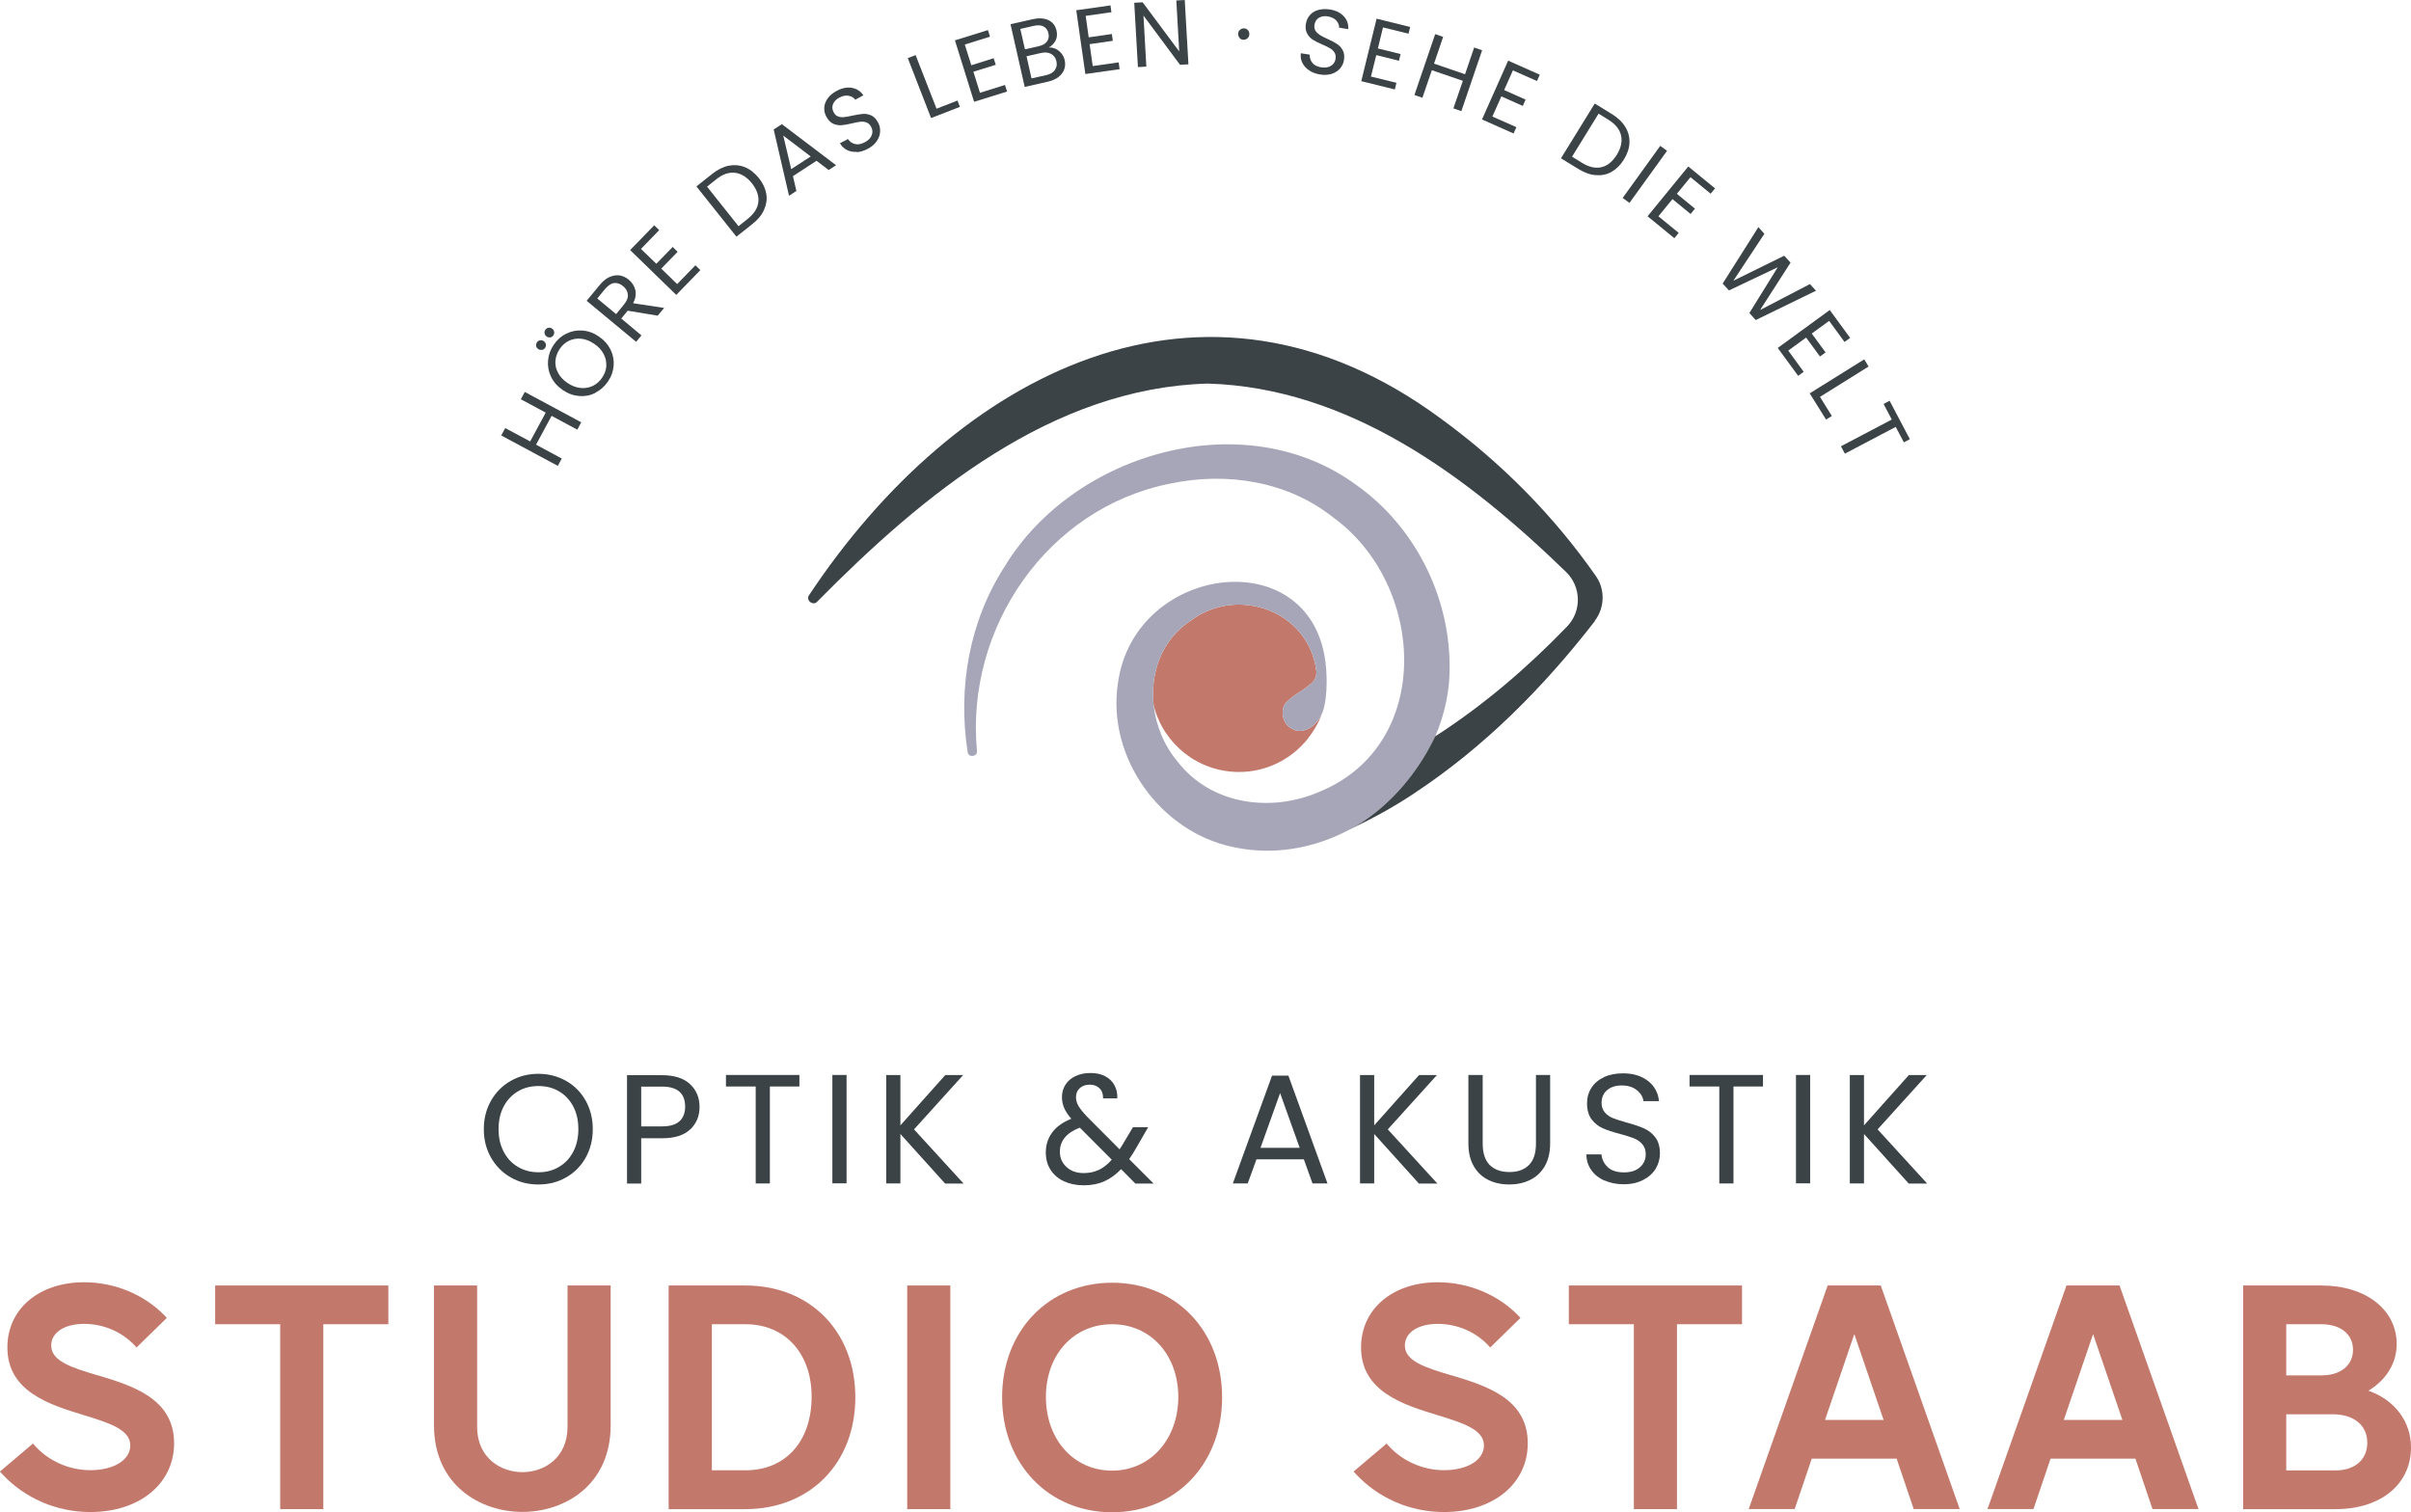 <?xml version="1.0" encoding="UTF-8"?>
<svg id="Ebene_2" data-name="Ebene 2" xmlns="http://www.w3.org/2000/svg" viewBox="0 0 209.1 131.17">
  <defs>
    <style>
      .cls-1 {
        fill: #3b4347;
      }

      .cls-1, .cls-2, .cls-3 {
        stroke-width: 0px;
      }

      .cls-2 {
        fill: #c2796c;
      }

      .cls-3 {
        fill: #a7a6b8;
      }
    </style>
  </defs>
  <g id="Ebene_1-2" data-name="Ebene 1">
    <g>
      <g>
        <path class="cls-1" d="M45.5,33.99l4.91,2.64-.34.64-2.23-1.2-1.35,2.5,2.23,1.2-.34.64-4.91-2.64.35-.64,2.16,1.16,1.35-2.5-2.16-1.16.35-.64Z"/>
        <path class="cls-1" d="M46.99,30.34c-.11.02-.22,0-.31-.06-.1-.07-.16-.16-.18-.27-.02-.11,0-.22.07-.32.06-.09.15-.15.27-.17.12-.02.22,0,.32.07s.16.16.18.27c.02.11,0,.22-.06.31-.07.1-.16.16-.27.18ZM47.72,29.26c-.11.02-.21,0-.31-.07-.1-.07-.16-.16-.18-.27-.02-.11,0-.22.06-.31.07-.1.16-.16.27-.18.11-.02.22,0,.32.07.1.07.16.16.18.27.02.11,0,.22-.07.32s-.15.16-.27.18ZM51.64,34.08c-.44.22-.91.31-1.41.27-.5-.04-.97-.21-1.42-.52-.45-.3-.79-.68-1.01-1.13-.22-.45-.31-.92-.27-1.41.04-.49.2-.95.49-1.38.29-.43.66-.76,1.1-.97.44-.22.91-.31,1.4-.27.5.04.97.21,1.42.52.46.31.79.69,1.01,1.13.22.45.31.91.27,1.4-.04.49-.2.95-.5,1.38-.29.43-.66.75-1.1.97ZM52.58,31.74c.02-.36-.05-.71-.23-1.04-.18-.34-.45-.63-.82-.88-.37-.25-.74-.4-1.12-.44-.38-.04-.73.02-1.05.17-.32.15-.6.39-.82.72-.22.33-.34.67-.37,1.03s.05.7.23,1.04.45.63.82.88c.37.25.74.39,1.12.43.38.04.73-.02,1.06-.17.33-.16.6-.4.82-.72s.34-.66.37-1.02Z"/>
        <path class="cls-1" d="M57.04,27.38l-2.6-.43-.56.68,1.75,1.46-.46.56-4.29-3.56,1.15-1.39c.27-.33.55-.55.85-.68.3-.13.59-.17.87-.13.28.05.54.17.78.37.3.25.49.55.57.9.08.36.02.74-.19,1.14l2.69.41-.56.67ZM53.43,27.25l.68-.83c.25-.3.37-.59.34-.87-.02-.28-.16-.52-.41-.73-.25-.21-.51-.3-.78-.27-.26.03-.52.21-.78.51l-.68.83,1.63,1.35Z"/>
        <path class="cls-1" d="M55.58,21.58l1.34,1.3,1.42-1.46.43.42-1.42,1.46,1.38,1.34,1.58-1.63.43.42-2.09,2.15-4-3.89,2.09-2.15.43.42-1.58,1.63Z"/>
        <path class="cls-1" d="M63.19,14.38c.49-.1.96-.06,1.41.12.45.18.85.5,1.21.94.36.45.57.91.65,1.38s0,.94-.2,1.39-.55.87-1.03,1.24l-1.36,1.08-3.47-4.36,1.36-1.08c.48-.38.96-.62,1.45-.72ZM65.77,17.52c.06-.53-.13-1.07-.55-1.61-.43-.54-.92-.85-1.46-.92-.54-.07-1.09.12-1.65.57l-.79.63,2.73,3.43.79-.63c.56-.45.88-.94.93-1.47Z"/>
        <path class="cls-1" d="M70.81,13.95l-2.04,1.33.3,1.28-.64.42-1.33-5.75.71-.46,4.7,3.56-.64.42-1.05-.8ZM70.31,13.57l-2.38-1.81.69,2.91,1.69-1.1Z"/>
        <path class="cls-1" d="M74.31,13.17c-.32.02-.6-.03-.86-.16-.25-.13-.46-.32-.6-.59l.69-.36c.15.22.34.36.6.43s.54.02.86-.15c.31-.16.51-.37.6-.61.1-.25.08-.49-.05-.73-.1-.19-.23-.31-.4-.38-.17-.06-.34-.08-.53-.06-.19.02-.43.07-.73.14-.37.09-.67.14-.92.16-.24.02-.48-.03-.71-.13s-.43-.31-.6-.62c-.14-.27-.2-.54-.17-.82s.13-.54.32-.79.44-.45.76-.62c.46-.25.9-.33,1.32-.26.42.08.75.29.99.65l-.71.38c-.12-.18-.31-.29-.56-.34-.25-.05-.52,0-.81.15-.27.14-.45.33-.55.56-.1.23-.08.47.05.72.1.18.22.3.38.36.16.06.33.08.51.06.18-.02.42-.06.73-.13.37-.08.68-.13.92-.15s.48.03.72.13c.24.11.44.32.6.63.13.24.18.5.17.78-.01.28-.11.55-.29.82s-.44.49-.78.67c-.32.17-.65.27-.96.29Z"/>
        <path class="cls-1" d="M81.22,9.43l1.82-.71.21.55-2.5.97-2.02-5.2.68-.26,1.81,4.64Z"/>
        <path class="cls-1" d="M83.68,3.88l.56,1.78,1.94-.61.18.57-1.94.6.57,1.83,2.17-.68.18.57-2.86.89-1.66-5.33,2.86-.89.18.57-2.17.68Z"/>
        <path class="cls-1" d="M91.56,4.24c.19.09.36.23.5.4.14.17.23.37.28.58.06.28.05.54-.04.79-.09.25-.25.47-.49.66-.24.19-.54.32-.91.41l-2.03.46-1.23-5.44,1.95-.44c.37-.08.7-.09.99-.03.29.06.52.18.7.36s.29.4.35.66c.07.32.05.61-.08.86s-.32.45-.59.61c.21-.01.4.03.6.12ZM88.89,4.28l1.19-.27c.33-.08.57-.21.72-.41.15-.2.19-.43.13-.71-.06-.28-.2-.47-.42-.59-.22-.12-.5-.13-.84-.06l-1.18.27.4,1.76ZM91.48,6.07c.16-.21.21-.46.14-.76-.07-.3-.23-.52-.47-.64-.25-.13-.54-.15-.89-.07l-1.23.28.43,1.92,1.26-.28c.35-.08.61-.22.77-.44Z"/>
        <path class="cls-1" d="M94.16,1.39l.26,1.85,2.01-.29.08.59-2.01.29.27,1.9,2.25-.32.08.59-2.97.42-.79-5.53,2.97-.42.08.59-2.25.32Z"/>
        <path class="cls-1" d="M103.07,5.58l-.73.04-3.17-4.27.25,4.43-.73.04-.32-5.58.73-.04,3.17,4.26-.25-4.42.73-.04.32,5.58Z"/>
        <path class="cls-1" d="M107.51,3.29c-.09-.1-.13-.22-.13-.36,0-.14.06-.25.16-.34s.22-.13.36-.13c.13,0,.24.06.33.16.09.1.13.22.12.36,0,.14-.06.25-.16.34-.1.09-.21.13-.35.13-.14,0-.25-.06-.34-.16Z"/>
        <path class="cls-1" d="M113.54,6.1c-.27-.17-.46-.39-.59-.65-.13-.25-.17-.53-.13-.83l.77.12c-.01.26.06.5.22.7.16.21.42.34.77.4.34.05.63.01.85-.13.23-.14.36-.34.4-.61.03-.21,0-.39-.09-.54-.09-.15-.22-.27-.39-.37-.16-.1-.39-.21-.67-.33-.35-.15-.62-.29-.83-.42-.2-.13-.37-.31-.49-.54-.12-.23-.16-.51-.1-.85.05-.3.17-.55.36-.76.19-.21.43-.35.73-.43s.62-.09.98-.04c.52.08.92.28,1.21.59.29.31.42.68.39,1.12l-.79-.13c0-.21-.07-.42-.24-.61-.17-.19-.41-.31-.74-.37-.3-.05-.56,0-.77.12-.21.12-.34.33-.39.61-.03.2,0,.37.09.52.09.14.22.26.37.36s.38.21.66.34c.35.16.62.3.83.44.21.13.37.31.5.54.13.23.16.52.11.86-.04.27-.16.51-.33.72-.18.21-.42.37-.72.47-.3.1-.64.12-1.02.06-.36-.06-.68-.17-.94-.35Z"/>
        <path class="cls-1" d="M119.94,2.39l-.44,1.81,1.97.49-.14.58-1.97-.49-.46,1.86,2.21.54-.14.58-2.91-.72,1.33-5.42,2.91.72-.14.58-2.21-.54Z"/>
        <path class="cls-1" d="M128.54,4.36l-1.8,5.28-.69-.24.82-2.39-2.69-.92-.82,2.39-.69-.24,1.8-5.28.69.24-.79,2.32,2.69.92.79-2.32.69.24Z"/>
        <path class="cls-1" d="M131.21,6.11l-.76,1.7,1.86.83-.24.55-1.86-.83-.78,1.75,2.08.92-.24.55-2.74-1.22,2.27-5.1,2.74,1.22-.24.55-2.08-.92Z"/>
        <path class="cls-1" d="M140.96,11.01c.26.43.38.88.36,1.37-.02.48-.18.97-.48,1.45-.3.49-.66.84-1.08,1.08s-.88.32-1.38.28c-.5-.04-1-.23-1.52-.55l-1.48-.91,2.93-4.75,1.48.91c.52.32.91.69,1.17,1.12ZM138.89,14.5c.52-.12.96-.48,1.33-1.07.36-.59.49-1.15.37-1.68-.12-.53-.48-.98-1.09-1.36l-.86-.53-2.3,3.73.86.53c.61.38,1.18.5,1.7.38Z"/>
        <path class="cls-1" d="M144.58,13.08l-3.26,4.52-.59-.43,3.26-4.52.59.43Z"/>
        <path class="cls-1" d="M146.61,15.37l-1.18,1.44,1.57,1.29-.38.46-1.57-1.29-1.22,1.49,1.76,1.44-.38.46-2.32-1.9,3.53-4.32,2.32,1.9-.38.46-1.76-1.44Z"/>
        <path class="cls-1" d="M157.49,25.22l-5.22,2.54-.55-.61,2.46-3.97-4.23,2.01-.55-.59,3.1-4.9.52.58-2.69,4.07,4.41-2.17.55.6-2.64,4.11,4.32-2.25.53.58Z"/>
        <path class="cls-1" d="M158.64,27.83l-1.51,1.1,1.2,1.64-.49.35-1.2-1.64-1.55,1.13,1.34,1.84-.48.35-1.77-2.42,4.51-3.29,1.77,2.42-.49.35-1.34-1.84Z"/>
        <path class="cls-1" d="M157.84,34.42l1.03,1.66-.5.31-1.42-2.27,4.73-2.95.38.62-4.23,2.64Z"/>
        <path class="cls-1" d="M165.64,38.09l-.52.28-.71-1.34-4.41,2.32-.34-.64,4.41-2.32-.71-1.35.52-.28,1.76,3.34Z"/>
      </g>
      <g>
        <path class="cls-1" d="M44.3,102.13c-.72-.41-1.29-.98-1.71-1.71-.42-.73-.63-1.56-.63-2.48s.21-1.74.63-2.48c.42-.73.99-1.3,1.71-1.71s1.52-.61,2.39-.61,1.68.21,2.4.61c.72.41,1.29.98,1.7,1.71.41.73.62,1.56.62,2.48s-.21,1.75-.62,2.48c-.41.73-.98,1.3-1.7,1.71-.72.41-1.52.61-2.4.61s-1.67-.2-2.39-.61ZM48.47,101.22c.53-.31.94-.74,1.24-1.31.3-.57.45-1.22.45-1.97s-.15-1.42-.45-1.98c-.3-.56-.71-1-1.23-1.3-.52-.31-1.12-.46-1.78-.46s-1.26.15-1.78.46c-.52.31-.93.74-1.23,1.3-.3.56-.45,1.22-.45,1.98s.15,1.4.45,1.97c.3.57.71,1,1.24,1.31s1.12.46,1.77.46,1.25-.15,1.77-.46Z"/>
        <path class="cls-1" d="M59.87,97.95c-.54.52-1.35.78-2.45.78h-1.81v3.93h-1.23v-9.4h3.04c1.06,0,1.87.26,2.42.77.55.51.83,1.17.83,1.98s-.27,1.43-.8,1.95ZM58.93,97.26c.32-.3.49-.72.49-1.27,0-1.16-.67-1.74-2-1.74h-1.81v3.45h1.81c.68,0,1.19-.15,1.51-.45Z"/>
        <path class="cls-1" d="M69.33,93.24v1h-2.56v8.41h-1.23v-8.41h-2.58v-1h6.37Z"/>
        <path class="cls-1" d="M73.42,93.24v9.4h-1.23v-9.4h1.23Z"/>
        <path class="cls-1" d="M81.96,102.65l-3.87-4.29v4.29h-1.23v-9.4h1.23v4.36l3.89-4.36h1.55l-4.26,4.71,4.3,4.7h-1.61Z"/>
        <path class="cls-1" d="M98.46,102.65l-1.23-1.24c-.46.48-.95.83-1.47,1.06s-1.11.34-1.77.34-1.22-.12-1.72-.35c-.5-.23-.89-.57-1.16-1-.28-.43-.41-.93-.41-1.51,0-.66.19-1.23.56-1.73.37-.5.92-.89,1.65-1.18-.29-.34-.5-.66-.62-.94s-.19-.6-.19-.94c0-.4.1-.75.3-1.07.2-.32.49-.57.87-.75s.81-.27,1.31-.27.91.09,1.27.28c.36.19.63.45.81.79.18.34.26.71.24,1.13h-1.23c0-.37-.09-.66-.31-.87-.22-.21-.49-.32-.84-.32-.36,0-.65.1-.87.3-.22.2-.33.46-.33.78,0,.27.07.53.22.78s.4.56.75.93l2.81,2.82.24-.38.92-1.54h1.32l-1.11,1.92c-.15.27-.33.55-.54.85l2.12,2.12h-1.61ZM95.31,101.47c.39-.19.76-.48,1.11-.88l-2.77-2.78c-1.15.44-1.73,1.14-1.73,2.09,0,.53.19.97.57,1.32.38.35.88.53,1.49.53.49,0,.92-.09,1.32-.28Z"/>
        <path class="cls-1" d="M113.07,100.56h-4.1l-.76,2.09h-1.29l3.4-9.35h1.42l3.39,9.35h-1.3l-.75-2.09ZM112.72,99.56l-1.7-4.75-1.7,4.75h3.4Z"/>
        <path class="cls-1" d="M123.05,102.65l-3.87-4.29v4.29h-1.23v-9.4h1.23v4.36l3.89-4.36h1.55l-4.26,4.71,4.3,4.7h-1.61Z"/>
        <path class="cls-1" d="M128.59,93.24v5.95c0,.84.21,1.46.61,1.86s.98.61,1.71.61,1.28-.2,1.69-.61c.41-.4.61-1.03.61-1.86v-5.95h1.23v5.94c0,.78-.16,1.44-.47,1.98-.32.54-.74.93-1.28,1.19-.54.26-1.14.39-1.8.39s-1.27-.13-1.8-.39c-.54-.26-.96-.66-1.27-1.19s-.47-1.19-.47-1.98v-5.94h1.23Z"/>
        <path class="cls-1" d="M139.16,102.41c-.49-.22-.88-.53-1.15-.92-.28-.39-.42-.84-.43-1.36h1.31c.04.44.23.81.55,1.11.32.3.79.45,1.4.45s1.05-.15,1.38-.44c.34-.29.51-.67.51-1.13,0-.36-.1-.65-.3-.88-.2-.23-.45-.4-.74-.51-.3-.12-.7-.24-1.2-.38-.62-.16-1.12-.32-1.49-.49-.37-.16-.69-.42-.96-.76-.26-.35-.4-.81-.4-1.4,0-.51.13-.97.39-1.36.26-.4.63-.7,1.1-.92.47-.22,1.01-.32,1.63-.32.88,0,1.6.22,2.17.66.56.44.88,1.03.95,1.75h-1.35c-.04-.36-.23-.68-.57-.95-.33-.27-.77-.41-1.32-.41-.51,0-.93.13-1.25.4-.32.26-.49.64-.49,1.11,0,.34.1.62.29.84.19.22.43.38.71.49.28.11.68.24,1.19.38.62.17,1.12.34,1.5.51.38.17.7.42.97.77.27.35.4.82.4,1.41,0,.46-.12.89-.36,1.3-.24.4-.6.73-1.08.98s-1.04.38-1.69.38-1.18-.11-1.67-.33Z"/>
        <path class="cls-1" d="M152.9,93.24v1h-2.56v8.41h-1.23v-8.41h-2.58v-1h6.37Z"/>
        <path class="cls-1" d="M156.99,93.24v9.4h-1.23v-9.4h1.23Z"/>
        <path class="cls-1" d="M165.53,102.65l-3.87-4.29v4.29h-1.23v-9.4h1.23v4.36l3.89-4.36h1.55l-4.26,4.71,4.3,4.7h-1.61Z"/>
      </g>
      <g>
        <path class="cls-2" d="M8.45,119.29c-2.15-.65-4.01-1.2-4.01-2.58,0-1.13,1.15-1.88,2.85-1.88s3.29.7,4.38,1.86l.17.19,2.63-2.57-.17-.18c-1.79-1.85-4.35-2.91-7.01-2.91-3.91,0-6.65,2.32-6.65,5.65,0,3.84,3.67,4.97,6.61,5.87,2.17.67,4.05,1.24,4.05,2.63,0,1.27-1.43,2.15-3.47,2.15-1.83,0-3.63-.8-4.81-2.13l-.16-.18-2.87,2.43.18.19c1.94,2.11,4.73,3.32,7.66,3.32,4.28,0,7.27-2.46,7.27-5.97,0-3.91-3.69-5.01-6.65-5.9Z"/>
        <polygon class="cls-2" points="18.66 114.86 24.3 114.86 24.3 130.9 28.04 130.9 28.04 114.86 33.68 114.86 33.68 111.5 18.66 111.5 18.66 114.86"/>
        <path class="cls-2" d="M49.22,123.76c0,2.7-2.03,3.93-3.91,3.93s-3.93-1.23-3.93-3.93v-12.26h-3.74v12.13c0,5.16,3.98,7.51,7.67,7.51s7.65-2.35,7.65-7.51v-12.13h-3.74v12.26Z"/>
        <path class="cls-2" d="M64.64,111.5h-6.65v19.4h6.65c5.61,0,9.54-3.99,9.54-9.7s-3.92-9.7-9.54-9.7ZM70.39,121.14c0,3.88-2.25,6.39-5.74,6.39h-2.91v-12.67h2.91c3.44,0,5.74,2.52,5.74,6.28Z"/>
        <rect class="cls-2" x="78.68" y="111.5" width="3.74" height="19.4"/>
        <path class="cls-2" d="M96.45,111.26c-5.53,0-9.54,4.18-9.54,9.94s4.01,9.97,9.54,9.97,9.54-4.19,9.54-9.97-4.01-9.94-9.54-9.94ZM96.45,114.86c3.33,0,5.74,2.65,5.74,6.31s-2.42,6.39-5.74,6.39-5.74-2.69-5.74-6.39,2.42-6.31,5.74-6.31Z"/>
        <path class="cls-2" d="M125.85,119.29c-2.15-.65-4.01-1.2-4.01-2.58,0-1.13,1.15-1.88,2.85-1.88s3.29.7,4.38,1.86l.17.19,2.63-2.57-.17-.18c-1.79-1.85-4.35-2.91-7.01-2.91-3.91,0-6.65,2.32-6.65,5.65,0,3.84,3.67,4.97,6.61,5.87,2.17.67,4.05,1.24,4.05,2.63,0,1.27-1.43,2.15-3.47,2.15-1.83,0-3.63-.8-4.81-2.13l-.16-.18-2.87,2.43.18.19c1.94,2.11,4.73,3.32,7.66,3.32,4.28,0,7.27-2.46,7.27-5.97,0-3.91-3.69-5.01-6.65-5.9Z"/>
        <polygon class="cls-2" points="136.06 114.86 141.7 114.86 141.7 130.9 145.44 130.9 145.44 114.86 151.08 114.86 151.08 111.5 136.06 111.5 136.06 114.86"/>
        <path class="cls-2" d="M163.13,111.5h-4.62l-6.73,19.06-.12.33h3.99l1.48-4.37h7.36l1.48,4.37h3.99l-6.79-19.23-.06-.17ZM163.36,123.16h-5.08l2.54-7.44,2.54,7.44Z"/>
        <path class="cls-2" d="M183.84,111.5h-4.62l-6.73,19.06-.12.33h3.99l1.48-4.37h7.36l1.48,4.37h3.99l-6.79-19.23-.06-.17ZM184.07,123.16h-5.08l2.54-7.44,2.54,7.44Z"/>
        <path class="cls-2" d="M205.42,120.62c1.55-.94,2.44-2.4,2.44-4.04,0-2.99-2.69-5.08-6.54-5.08h-6.78v19.4h8.02c3.91,0,6.54-2.15,6.54-5.35,0-2.25-1.4-4.11-3.68-4.92ZM198.28,119.3v-4.44h3.04c1.67,0,2.75.87,2.75,2.21s-1.05,2.23-2.75,2.23h-3.04ZM205.31,125.14c0,1.46-1.08,2.4-2.75,2.4h-4.28v-4.87h4.01c1.86,0,3.02.95,3.02,2.48Z"/>
      </g>
      <g>
        <path class="cls-2" d="M114.64,61.92c-.29.8-.72,1.53-1.24,2.18,0,.01-.02.01-.02.03-1.4,1.72-3.53,2.83-5.92,2.83-3.55,0-6.52-2.41-7.38-5.68-.01-.02-.01-.04-.02-.06-.33-2.82.66-5.74,3.25-7.42,4.07-3.01,10.18-.79,10.85,4.37.04.43-.08.79-.38,1.06-.32.28-.67.55-1.07.8s-.76.52-1.07.81c-.32.3-.44.68-.39,1.14.06.5.26.87.6,1.11.34.24.67.34,1,.3.43-.05.8-.23,1.11-.52.28-.25.5-.57.68-.95Z"/>
        <path class="cls-3" d="M117.73,42.14c-9.66-7.2-24.53-2.94-30.55,6.92-3.11,4.77-4.13,10.59-3.26,16.16.05.53.88.43.81-.09-1.01-10.69,6.12-21.07,16.74-23.18,4.95-1.05,10.23-.2,14.18,2.95,7.98,5.81,8.74,19.61-1.13,23.74-4.25,1.88-9.49,1.18-12.4-2.59-1.13-1.34-1.84-3.03-2.05-4.77,0-.02-.01-.04-.01-.06-.33-2.82.66-5.74,3.25-7.42,4.07-3.01,10.18-.79,10.85,4.37.04.43-.08.79-.38,1.06-.32.28-.67.55-1.07.8s-.76.52-1.07.81c-.32.3-.44.68-.39,1.14.06.5.26.87.6,1.11.34.24.67.34,1,.3.43-.05.8-.23,1.11-.52.28-.25.5-.57.68-.95,0,0,.06-.13.08-.19.51-1.52.29-3.76.29-3.76-.86-11.13-16.67-9.2-18.06,1.33-.95,6.38,3.65,12.85,9.99,14.17,3.52.77,7.02.11,10.04-1.48,0,0,.07-.03.21-.1.91-.48,4.75-2.71,7.29-8.01.83-1.97,1.3-4.08,1.24-6.29-.06-6.05-3.11-11.97-7.99-15.45Z"/>
        <path class="cls-1" d="M138.32,53.87c-4.44,5.73-9.56,10.9-15.64,14.92-1.74,1.17-3.57,2.17-5.5,3.09.92-.48,4.76-2.71,7.29-8.01,4.17-2.68,7.99-5.95,11.44-9.53,1.28-1.33,1.24-3.44-.09-4.73-8.59-8.34-18.86-15.97-31.06-16.34-13.52.37-24.7,9.61-33.86,18.89-.34.44-1.06-.07-.73-.54,12.72-19.17,34.15-30.59,54.82-15.29,5.24,3.82,9.76,8.4,13.42,13.64.82,1.17.76,2.76-.1,3.88"/>
      </g>
    </g>
  </g>
</svg>